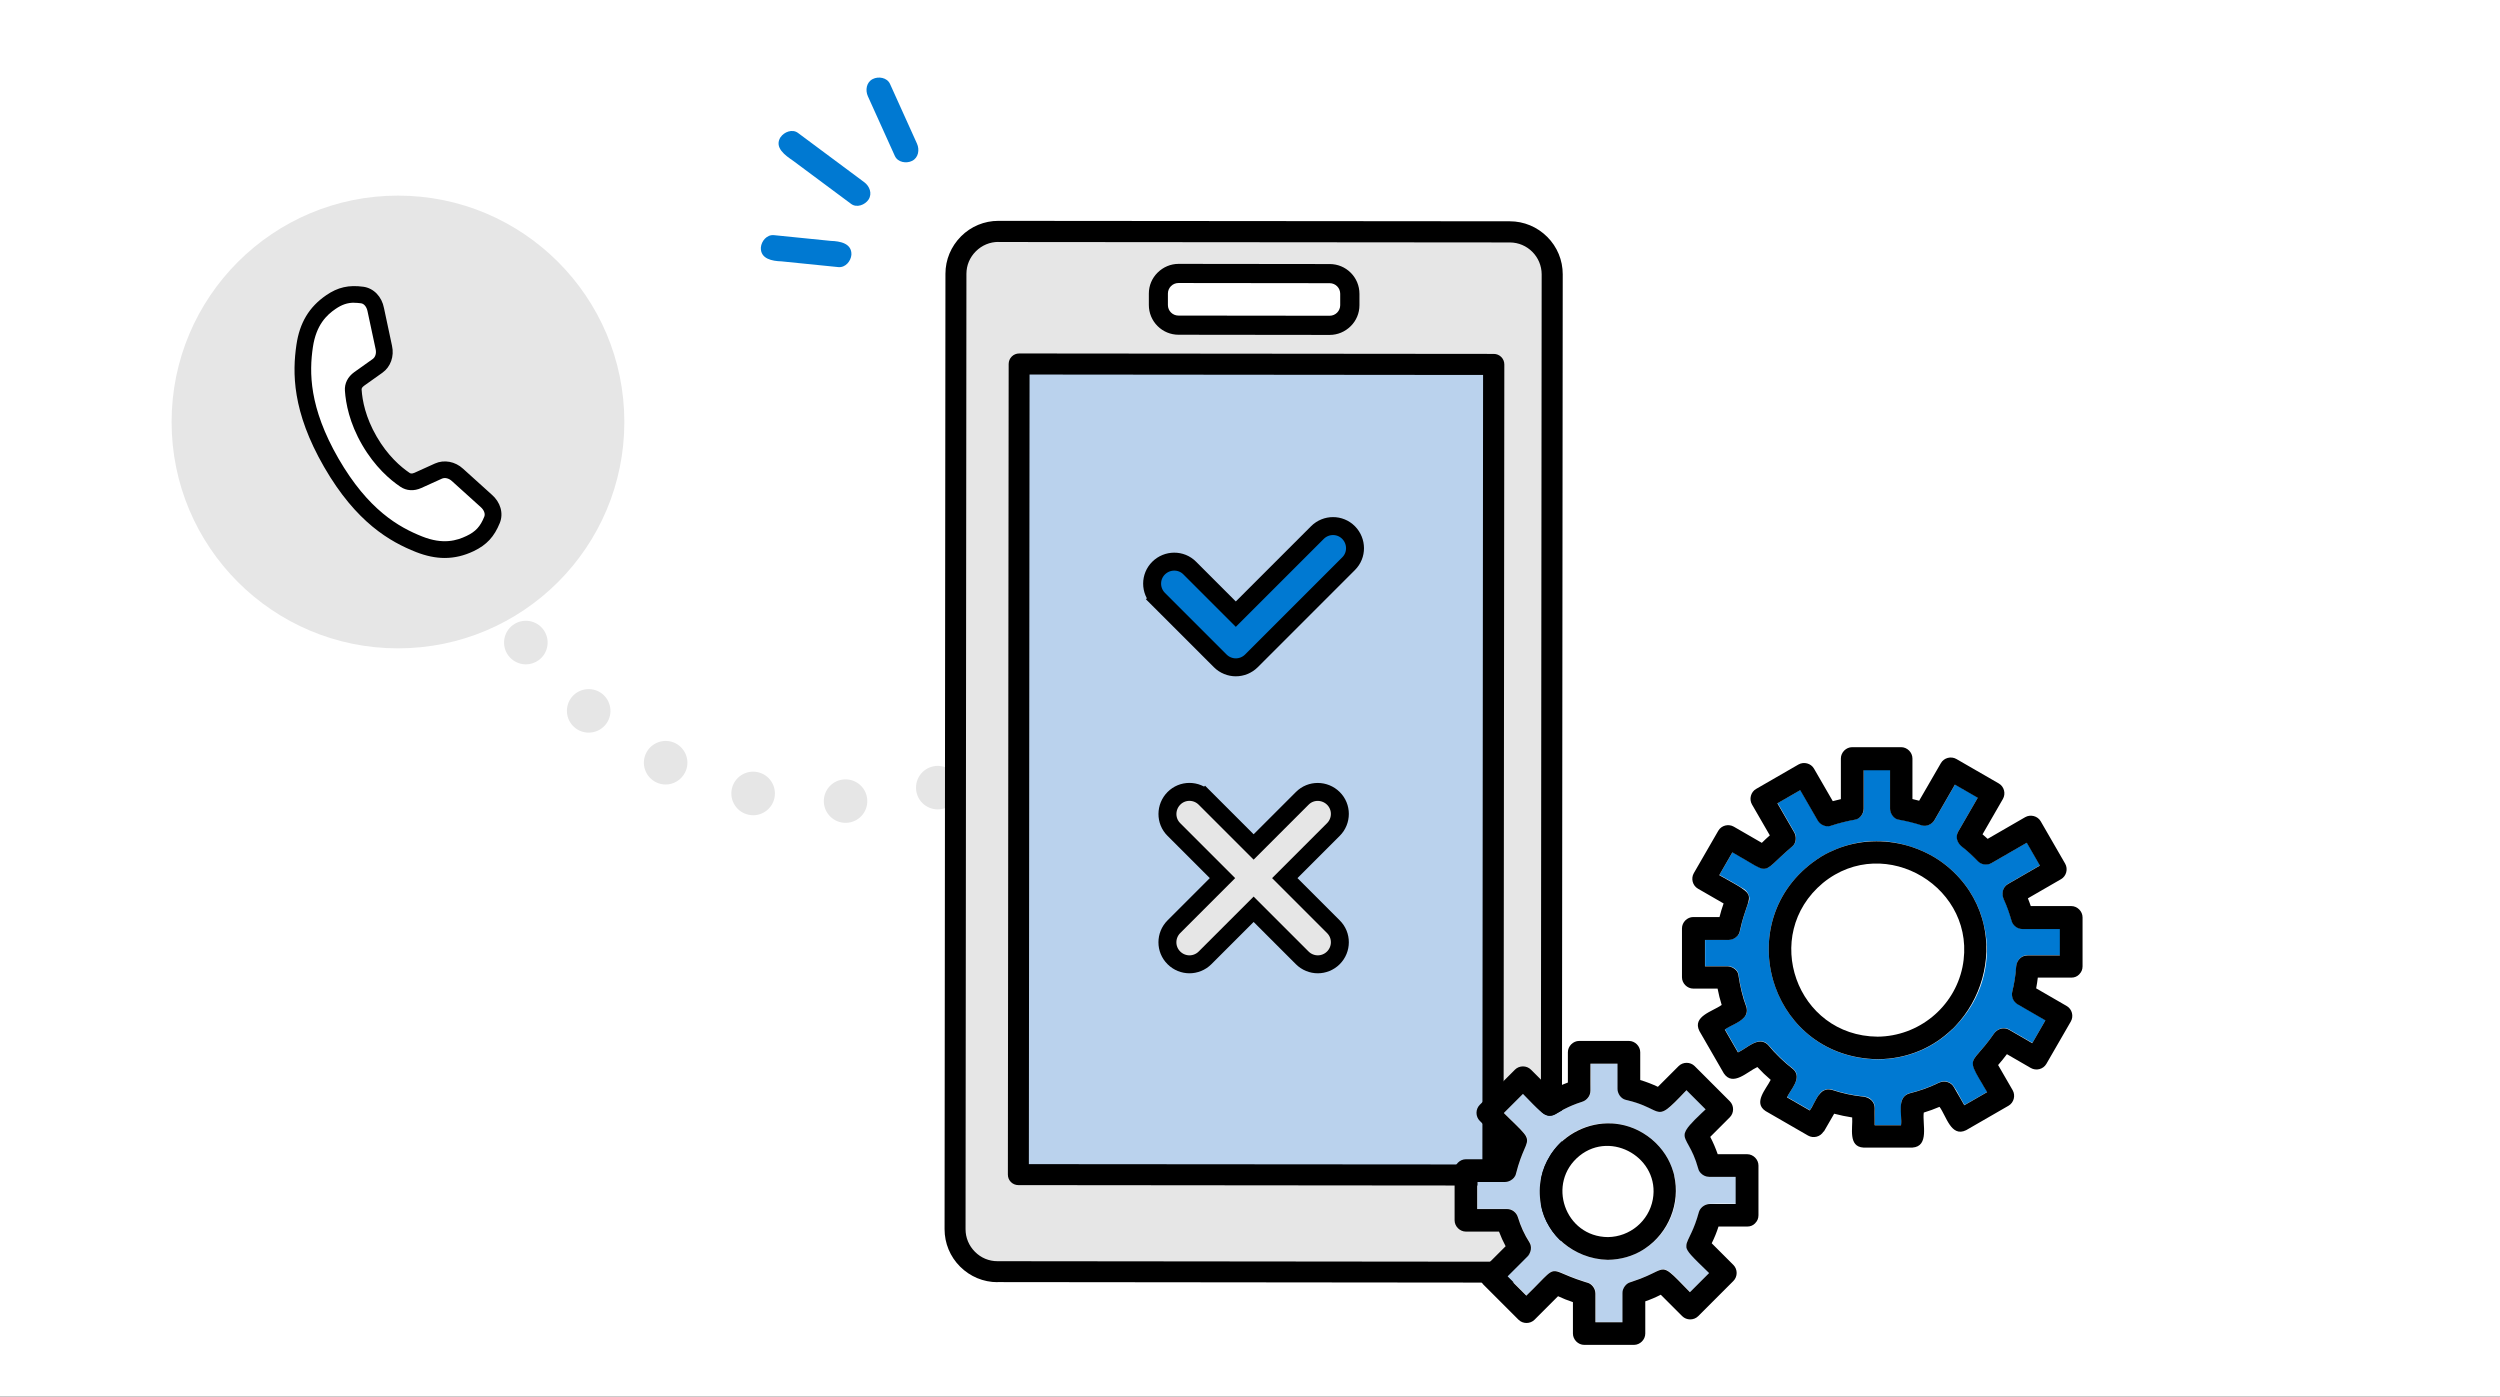<svg width="290" height="162" viewBox="0 0 290 162" fill="none" xmlns="http://www.w3.org/2000/svg">
<rect x="0" y="0" width="290" height="162" fill="#333333" stroke="none"/>
<g clip-path="url(#clip0_1852_310139)">
<rect width="290" height="162" fill="white"/>
<path d="M52.228 57.535C51.561 57.535 50.905 57.262 50.44 56.797C49.966 56.323 49.703 55.676 49.703 55.01C49.703 54.343 49.966 53.697 50.44 53.222C51.38 52.283 53.066 52.283 54.005 53.222C54.48 53.697 54.753 54.343 54.753 55.01C54.753 55.676 54.48 56.323 54.005 56.797C53.541 57.262 52.885 57.535 52.228 57.535Z" fill="#E6E6E6"/>
<path d="M95.564 93.024C95.513 91.63 96.594 90.459 97.987 90.409C99.381 90.358 100.553 91.439 100.603 92.832C100.664 94.226 99.573 95.398 98.179 95.448C98.179 95.448 98.119 95.448 98.078 95.448C96.735 95.448 95.614 94.378 95.564 93.014V93.024ZM86.838 94.509C85.474 94.226 84.606 92.883 84.888 91.519C85.181 90.156 86.514 89.277 87.888 89.57C89.251 89.853 90.12 91.196 89.837 92.56C89.585 93.751 88.534 94.57 87.363 94.57C87.191 94.57 87.019 94.549 86.838 94.509ZM76.082 90.732C74.829 90.095 74.334 88.581 74.96 87.338C75.587 86.096 77.112 85.591 78.354 86.217C79.596 86.853 80.101 88.368 79.465 89.611C79.02 90.489 78.132 91.004 77.213 91.004C76.829 91.004 76.445 90.913 76.082 90.732ZM66.638 84.369C65.578 83.46 65.467 81.864 66.376 80.804C67.295 79.754 68.891 79.642 69.941 80.551C70.991 81.47 71.113 83.066 70.194 84.117C69.699 84.692 68.992 84.985 68.285 84.985C67.699 84.985 67.113 84.783 66.638 84.369ZM58.963 76.037C58.135 74.916 58.377 73.33 59.498 72.502C60.629 71.674 62.205 71.916 63.033 73.037C63.861 74.168 63.619 75.744 62.498 76.572C62.043 76.905 61.518 77.067 61.003 77.067C60.225 77.067 59.458 76.703 58.963 76.037ZM53.257 66.281C52.681 65.018 53.246 63.523 54.519 62.948C55.782 62.372 57.286 62.928 57.862 64.2C58.428 65.473 57.862 66.967 56.599 67.543C56.256 67.695 55.903 67.775 55.559 67.775C54.6 67.775 53.681 67.22 53.257 66.281Z" fill="#E6E6E6"/>
<path d="M108.783 93.892C108.116 93.892 107.47 93.62 106.995 93.155C106.52 92.68 106.258 92.034 106.258 91.367C106.258 90.701 106.52 90.054 106.995 89.58C107.106 89.469 107.237 89.357 107.379 89.267C107.51 89.176 107.662 89.095 107.813 89.034C107.965 88.974 108.126 88.923 108.288 88.893C108.611 88.822 108.944 88.822 109.267 88.893C109.429 88.923 109.591 88.974 109.742 89.034C109.894 89.095 110.045 89.176 110.176 89.267C110.318 89.357 110.449 89.469 110.56 89.58C111.035 90.054 111.308 90.701 111.308 91.367C111.308 92.034 111.035 92.68 110.56 93.155C110.449 93.266 110.318 93.377 110.176 93.468C110.045 93.559 109.894 93.63 109.742 93.7C109.591 93.761 109.429 93.811 109.267 93.842C109.106 93.872 108.944 93.892 108.783 93.892Z" fill="#E6E6E6"/>
<path d="M180.052 31.821C180.052 29.114 177.84 26.892 175.133 26.892L115.819 26.842C113.112 26.842 110.89 29.054 110.89 31.76L110.789 142.583C110.789 145.289 113.001 147.511 115.708 147.511L175.022 147.562C177.729 147.562 179.951 145.35 179.951 142.643L180.052 31.821Z" fill="#E6E6E6"/>
<path d="M115.71 147.007C114.539 147.007 113.428 146.543 112.59 145.704C111.751 144.866 111.297 143.755 111.297 142.584L111.398 31.761C111.398 29.327 113.377 27.348 115.821 27.348L175.136 27.398C176.308 27.398 177.419 27.863 178.257 28.701C179.095 29.539 179.55 30.65 179.55 31.822L179.449 142.644C179.449 145.078 177.469 147.058 175.035 147.058L115.71 147.007Z" fill="#E6E6E6"/>
<path d="M115.711 148.733C114.075 148.733 112.529 148.086 111.368 146.925C110.207 145.764 109.57 144.218 109.57 142.582L109.671 31.76C109.671 30.123 110.318 28.588 111.479 27.417C112.641 26.255 114.186 25.619 115.812 25.619L175.137 25.67C176.773 25.67 178.318 26.316 179.479 27.477C180.641 28.639 181.277 30.184 181.277 31.82L181.176 142.643C181.176 144.279 180.53 145.814 179.368 146.986C178.207 148.147 176.662 148.783 175.036 148.783L115.711 148.723V148.733ZM115.812 28.063C114.832 28.063 113.903 28.447 113.196 29.154C112.489 29.861 112.105 30.78 112.105 31.77L112.004 142.592C112.004 143.572 112.388 144.501 113.095 145.208C113.792 145.915 114.721 146.299 115.711 146.299L175.026 146.359C176.015 146.359 176.944 145.976 177.641 145.269C178.348 144.572 178.732 143.643 178.732 142.653L178.833 31.83C178.833 29.79 177.177 28.124 175.137 28.124L115.822 28.073L115.812 28.063Z" fill="black"/>
<path d="M115.706 148.229C114.201 148.229 112.787 147.643 111.727 146.572C110.656 145.502 110.07 144.088 110.07 142.583L110.171 31.761C110.171 30.256 110.757 28.842 111.828 27.781C112.898 26.721 114.312 26.125 115.807 26.125L175.122 26.175C176.626 26.175 178.04 26.761 179.101 27.832C180.161 28.902 180.757 30.316 180.747 31.821L180.646 142.644C180.646 144.138 180.06 145.552 178.99 146.623C177.919 147.683 176.505 148.279 175.011 148.279L115.696 148.219L115.706 148.229ZM115.807 27.559C114.686 27.559 113.635 27.993 112.838 28.791C112.04 29.589 111.605 30.64 111.595 31.761L111.494 142.583C111.494 143.704 111.929 144.754 112.727 145.552C113.524 146.35 114.575 146.795 115.696 146.795L175.011 146.855C176.132 146.855 177.192 146.421 177.98 145.623C178.778 144.825 179.222 143.775 179.222 142.654L179.323 31.831C179.323 29.508 177.434 27.62 175.122 27.62L115.807 27.569V27.559Z" fill="black"/>
<path d="M115.709 147.725C114.345 147.725 113.053 147.189 112.083 146.21C111.113 145.24 110.578 143.947 110.578 142.584L110.679 31.761C110.679 30.398 111.214 29.105 112.194 28.136C113.164 27.166 114.456 26.631 115.82 26.631L175.135 26.681C176.508 26.681 177.791 27.217 178.76 28.186C179.73 29.156 180.265 30.448 180.265 31.822L180.164 142.645C180.164 144.008 179.629 145.301 178.649 146.27C177.68 147.24 176.387 147.775 175.023 147.775L115.709 147.715V147.725ZM115.81 27.055C114.557 27.055 113.376 27.55 112.487 28.439C111.598 29.327 111.103 30.509 111.103 31.761L111.002 142.584C111.002 143.836 111.487 145.018 112.386 145.907C113.275 146.806 114.456 147.29 115.719 147.29L175.034 147.351C176.286 147.351 177.478 146.856 178.366 145.967C179.255 145.079 179.75 143.897 179.75 142.645L179.851 31.822C179.851 29.226 177.74 27.105 175.145 27.105L115.83 27.055H115.81Z" fill="black"/>
<path d="M172.41 42.285L118.216 42.234L118.155 98.428L118.125 136.251L173.178 136.302L173.259 42.285H172.41Z" fill="#BAD2ED"/>
<path d="M172.715 42.758H118.672V135.775H172.715V42.758Z" fill="#BAD2ED"/>
<path d="M118.126 137.473C117.803 137.473 117.49 137.342 117.268 137.119C117.035 136.887 116.914 136.584 116.914 136.251L117.005 42.224C117.005 41.547 117.55 41.002 118.227 41.002L173.28 41.053C173.956 41.053 174.502 41.598 174.502 42.275L174.411 136.301C174.411 136.978 173.866 137.523 173.189 137.523L118.136 137.473H118.126ZM119.348 135.039L171.957 135.079L172.037 43.496L119.429 43.446L119.348 135.029V135.039Z" fill="black"/>
<path d="M154.242 38.851L136.71 38.83C135.791 38.83 134.922 38.467 134.276 37.821C133.629 37.174 133.266 36.306 133.266 35.376V34.053C133.266 33.134 133.629 32.266 134.286 31.619C134.942 30.973 135.801 30.609 136.72 30.609L154.253 30.63C155.172 30.63 156.04 30.993 156.687 31.64C157.333 32.286 157.696 33.154 157.696 34.084V35.407C157.696 36.326 157.333 37.194 156.676 37.841C156.02 38.487 155.161 38.851 154.242 38.851ZM136.699 34.063V35.386H154.232V34.084L136.699 34.063Z" fill="black"/>
<path d="M136.699 36.607C136.022 36.607 135.477 36.062 135.477 35.385V34.052C135.477 33.386 136.022 32.83 136.699 32.83L154.242 32.85C154.918 32.85 155.464 33.396 155.464 34.072V35.406C155.464 36.072 154.918 36.627 154.242 36.627L136.699 36.607Z" fill="white"/>
<path d="M46.165 75.209C60.667 75.209 72.424 63.453 72.424 48.95C72.424 34.448 60.667 22.691 46.165 22.691C31.663 22.691 19.906 34.448 19.906 48.95C19.906 63.453 31.663 75.209 46.165 75.209Z" fill="#E6E6E6"/>
<path d="M51.591 64.392C50.571 64.392 49.49 64.17 48.38 63.726C45.42 62.554 41.562 60.383 37.876 54C34.19 47.607 34.24 43.183 34.705 40.042C35.068 37.568 36.119 35.81 38.017 34.518C39.047 33.811 39.967 33.508 41.098 33.508C41.421 33.508 41.764 33.528 42.128 33.589C43.178 33.74 44.017 34.609 44.239 35.81L45.168 40.184C45.41 41.274 45.026 42.375 44.188 42.981L42.057 44.506C41.603 44.829 41.633 45.153 41.633 45.264C41.714 46.536 42.098 48.536 43.421 50.829C44.744 53.121 46.289 54.444 47.349 55.151C47.471 55.232 47.602 55.272 47.753 55.272C47.905 55.272 48.046 55.232 48.208 55.161L50.591 54.081C50.914 53.939 51.248 53.858 51.611 53.858C52.298 53.858 52.965 54.131 53.51 54.626L56.833 57.626C57.752 58.413 58.085 59.565 57.691 60.554C57.075 62.069 56.247 62.968 54.833 63.645C53.752 64.16 52.702 64.412 51.601 64.412L51.591 64.392Z" fill="white"/>
<path d="M53.061 55.081C52.404 54.485 51.546 54.323 50.849 54.646L48.465 55.727C47.96 55.959 47.435 55.969 46.971 55.666C45.668 54.798 44.123 53.343 42.84 51.121C41.557 48.91 41.072 46.839 40.971 45.274C40.931 44.718 41.214 44.274 41.658 43.951L43.789 42.436C44.415 41.992 44.708 41.163 44.516 40.305L43.577 35.922C43.406 34.992 42.779 34.326 42.012 34.225C40.487 34.013 39.487 34.275 38.356 35.053C37.002 35.982 35.72 37.396 35.316 40.143C34.912 42.89 34.69 47.243 38.406 53.687C42.123 60.13 46.011 62.11 48.587 63.14C51.162 64.16 53.03 63.766 54.515 63.059C55.747 62.473 56.474 61.736 57.06 60.312C57.353 59.595 57.09 58.727 56.373 58.11L53.04 55.111L53.061 55.081Z" fill="white"/>
<path d="M51.585 64.725C50.524 64.725 49.423 64.492 48.262 64.038C45.263 62.846 41.334 60.644 37.597 54.171C33.86 47.697 33.921 43.192 34.385 40.001C34.759 37.436 35.86 35.608 37.829 34.254C39.193 33.315 40.455 33.032 42.162 33.264C43.354 33.436 44.293 34.406 44.545 35.749L45.474 40.112C45.747 41.334 45.313 42.556 44.364 43.233L42.233 44.748C41.93 44.96 41.94 45.142 41.95 45.212C42.031 46.455 42.394 48.404 43.687 50.636C44.98 52.868 46.484 54.16 47.515 54.857C47.575 54.898 47.727 54.999 48.07 54.847L50.454 53.767C51.514 53.292 52.797 53.524 53.716 54.373L57.038 57.372C58.059 58.251 58.432 59.544 57.978 60.665C57.331 62.26 56.453 63.21 54.958 63.927C53.837 64.462 52.726 64.725 51.585 64.725ZM41.091 35.113C40.294 35.113 39.657 35.335 38.92 35.84C37.9 36.537 36.678 37.678 36.294 40.274C35.87 43.162 35.83 47.232 39.263 53.191C42.707 59.15 46.252 61.149 48.969 62.23C51.403 63.2 52.999 62.705 54.12 62.169C55.18 61.664 55.715 61.079 56.18 59.927C56.311 59.594 56.14 59.15 55.756 58.816L52.413 55.797C52.059 55.474 51.605 55.373 51.262 55.524L48.878 56.605C48.03 56.988 47.161 56.948 46.444 56.463C45.242 55.655 43.495 54.16 42.01 51.605C40.526 49.05 40.112 46.788 40.011 45.334C39.95 44.475 40.344 43.708 41.101 43.162L43.232 41.647C43.545 41.425 43.677 40.981 43.576 40.516L42.637 36.123C42.536 35.597 42.233 35.234 41.889 35.183C41.596 35.143 41.334 35.123 41.081 35.123L41.091 35.113Z" fill="black"/>
<path d="M197.339 136.098C197.187 135.947 197.076 135.755 197.026 135.553C196.682 134.311 196.278 133.523 195.965 132.957C195.612 132.321 195.369 131.947 195.46 131.503C195.46 131.483 195.47 131.462 195.48 131.432C195.48 131.412 195.48 131.392 195.501 131.372C195.662 130.877 196.218 130.271 197.43 129.109C197.571 128.978 197.722 128.837 197.884 128.685C197.147 127.948 196.399 127.2 195.662 126.463C194.582 127.615 193.915 128.291 193.42 128.645C192.764 129.119 192.4 129.039 191.774 128.736C191.188 128.463 190.36 127.998 188.835 127.635C188.764 127.615 188.693 127.604 188.623 127.584C188.34 127.524 188.108 127.342 187.936 127.11C187.764 126.877 187.663 126.594 187.663 126.312V123.383H184.522C184.553 124.746 184.563 125.645 184.522 126.251V126.524C184.522 126.847 184.391 127.15 184.179 127.392C184.179 127.392 184.169 127.402 184.159 127.413C183.997 127.584 183.785 127.726 183.553 127.796C182.704 128.069 182.068 128.352 181.573 128.604C181.533 128.624 181.492 128.645 181.452 128.665C181.149 128.826 180.816 129.008 180.452 129.241C180.26 129.362 180.038 129.422 179.816 129.412C179.715 129.412 179.604 129.412 179.493 129.372C179.25 129.311 179.028 129.2 178.867 129.028C178.796 128.958 178.725 128.887 178.654 128.816C178.2 128.412 177.594 127.786 176.695 126.857C175.958 127.594 175.211 128.342 174.473 129.079C174.695 129.301 174.897 129.493 175.079 129.675C176.21 130.786 176.806 131.351 177.049 131.786C177.049 131.786 177.049 131.796 177.049 131.806C177.069 131.846 177.089 131.877 177.099 131.907C177.271 132.321 177.119 132.664 176.837 133.331C176.584 133.917 176.231 134.745 175.887 136.108C175.817 136.462 175.554 136.745 175.231 136.916C175.039 137.017 174.827 137.078 174.625 137.078H171.383V140.219H174.847C175.433 140.219 175.948 140.623 176.109 141.178C176.423 142.218 176.857 143.168 177.443 144.087C177.756 144.572 177.634 145.279 177.241 145.673C176.453 146.46 175.665 147.248 174.867 148.046C175.604 148.783 176.352 149.531 177.089 150.268C178.341 149.036 179.028 148.278 179.503 147.854C180.109 147.319 180.392 147.329 181.109 147.622C181.654 147.844 182.462 148.228 183.846 148.662C183.937 148.692 184.038 148.723 184.139 148.753C184.553 148.854 184.886 149.197 185.027 149.601C185.078 149.733 185.098 149.874 185.098 150.015V153.348H188.239V149.955C188.239 149.813 188.269 149.672 188.31 149.541C188.36 149.409 188.421 149.278 188.512 149.167C188.683 148.945 188.926 148.763 189.198 148.692C189.249 148.672 189.299 148.662 189.35 148.642C190.794 148.187 191.602 147.733 192.158 147.47C192.834 147.147 193.147 147.097 193.794 147.622C194.279 148.006 194.935 148.713 196.066 149.864C196.803 149.127 197.551 148.379 198.288 147.642C197.268 146.642 196.591 146.006 196.177 145.531C196.117 145.471 196.066 145.42 196.006 145.359C195.824 145.178 195.703 144.935 195.652 144.673C195.652 144.663 195.652 144.642 195.652 144.632C195.652 144.602 195.652 144.582 195.652 144.551C195.652 144.531 195.652 144.511 195.652 144.491C195.642 144.238 195.692 143.986 195.824 143.764C195.995 143.451 196.147 143.158 196.268 142.895C196.521 142.35 196.814 141.623 197.096 140.592C197.157 140.35 197.298 140.148 197.48 139.986C197.5 139.966 197.52 139.946 197.551 139.926C197.783 139.744 198.076 139.633 198.369 139.633H198.642C199.237 139.593 200.106 139.603 201.389 139.633V136.492H198.308C197.955 136.492 197.601 136.33 197.359 136.078L197.339 136.098ZM193.945 140.926C193.269 142.683 192.158 143.976 190.824 144.834C190.764 144.875 190.693 144.925 190.622 144.966C190.602 144.976 190.582 144.986 190.562 145.006C189.421 145.703 188.057 146.117 186.522 146.137C185.522 146.127 184.553 145.915 183.644 145.551C182.068 144.955 180.664 143.865 179.735 142.299C179.26 141.532 178.927 140.673 178.755 139.744C178.755 139.724 178.755 139.704 178.755 139.683C178.382 137.542 178.846 135.603 179.826 134.048C179.866 133.977 179.917 133.907 179.957 133.836C179.978 133.806 179.998 133.775 180.028 133.735C180.654 132.806 181.482 132.008 182.482 131.402C183.957 130.533 185.492 130.21 186.966 130.311C186.987 130.311 187.007 130.311 187.017 130.311C187.138 130.311 187.259 130.331 187.391 130.341C188.835 130.493 190.289 131.058 191.602 132.139C192.895 133.22 193.703 134.543 194.107 135.937C194.137 136.017 194.157 136.098 194.178 136.189C194.188 136.24 194.208 136.29 194.218 136.341C194.571 137.754 194.541 139.32 193.945 140.916V140.926Z" fill="#BAD2ED"/>
<path d="M202.669 133.888H199.255C199.013 133.201 198.73 132.524 198.387 131.878C199.144 131.12 199.902 130.363 200.659 129.605C201.164 129.1 201.164 128.252 200.659 127.747C199.296 126.384 197.942 125.03 196.579 123.667C196.074 123.162 195.226 123.162 194.721 123.667L192.317 126.071C191.65 125.757 190.974 125.495 190.267 125.283V122.061C190.267 121.354 189.661 120.748 188.954 120.748H183.187C182.48 120.748 181.874 121.354 181.874 122.061V125.576C181.217 125.818 180.581 126.111 179.965 126.454C179.177 125.667 178.379 124.869 177.592 124.081C177.087 123.576 176.238 123.576 175.733 124.081L171.653 128.161C171.148 128.666 171.148 129.514 171.653 130.019C172.522 130.888 173.4 131.767 174.269 132.635C173.996 133.231 173.764 133.847 173.582 134.473H170.047C169.34 134.473 168.734 135.079 168.734 135.786V141.553C168.734 142.26 169.34 142.866 170.047 142.866H173.885C174.107 143.452 174.36 144.017 174.653 144.563L172.067 147.148C171.562 147.653 171.562 148.502 172.067 149.007C173.431 150.37 174.784 151.723 176.147 153.087C176.652 153.592 177.501 153.592 178.006 153.087L180.733 150.36C181.288 150.623 181.874 150.855 182.46 151.047V154.693C182.46 155.4 183.066 156.006 183.773 156.006H189.539C190.246 156.006 190.852 155.4 190.852 154.693V150.956C191.468 150.744 192.064 150.491 192.65 150.188C193.478 151.016 194.306 151.845 195.135 152.673C195.64 153.178 196.488 153.178 196.993 152.673L201.073 148.593C201.578 148.088 201.578 147.239 201.073 146.734C200.235 145.896 199.397 145.058 198.558 144.219C198.871 143.593 199.134 142.947 199.346 142.28H202.679C203.063 142.28 203.356 142.139 203.568 141.927C203.588 141.917 203.598 141.897 203.608 141.886C203.608 141.886 203.628 141.866 203.628 141.856C203.84 141.644 203.982 141.351 203.982 140.967V135.201C203.982 134.494 203.376 133.888 202.669 133.888ZM201.356 139.665H198.336C198.043 139.665 197.75 139.776 197.518 139.957C197.498 139.978 197.478 139.998 197.447 140.018C197.266 140.18 197.124 140.392 197.064 140.624C196.781 141.654 196.488 142.381 196.235 142.927C195.872 143.714 195.609 144.129 195.619 144.522C195.619 144.543 195.619 144.563 195.619 144.583C195.619 144.613 195.619 144.634 195.619 144.664C195.619 144.674 195.619 144.694 195.619 144.704C195.67 144.947 195.832 145.209 196.145 145.563C196.559 146.037 197.225 146.674 198.255 147.673C197.518 148.411 196.771 149.158 196.033 149.895C194.902 148.744 194.246 148.037 193.761 147.653C193.115 147.138 192.802 147.189 192.125 147.502C191.569 147.764 190.762 148.209 189.317 148.673C189.267 148.694 189.216 148.704 189.166 148.724C188.883 148.795 188.651 148.966 188.479 149.199C188.398 149.31 188.328 149.441 188.277 149.572C188.227 149.703 188.206 149.845 188.206 149.986V153.38H185.065V150.047C185.065 149.905 185.035 149.764 184.995 149.633C184.853 149.229 184.52 148.885 184.106 148.784C184.005 148.754 183.914 148.724 183.813 148.694C182.429 148.259 181.621 147.875 181.076 147.653C180.359 147.36 180.076 147.35 179.47 147.886C178.996 148.31 178.319 149.067 177.056 150.299C176.319 149.562 175.572 148.815 174.835 148.077C175.622 147.29 176.41 146.502 177.208 145.704C177.612 145.3 177.723 144.603 177.41 144.118C176.824 143.199 176.39 142.25 176.077 141.21C175.915 140.654 175.4 140.25 174.814 140.25H171.35V137.109H174.592C174.794 137.109 175.006 137.049 175.198 136.948C175.521 136.776 175.784 136.493 175.855 136.14C176.198 134.786 176.551 133.948 176.804 133.362C177.097 132.696 177.238 132.352 177.067 131.938C177.056 131.908 177.036 131.868 177.016 131.837C177.016 131.837 177.016 131.827 177.016 131.817C176.774 131.373 176.178 130.807 175.047 129.706C174.855 129.525 174.653 129.323 174.441 129.11C175.178 128.373 175.925 127.626 176.663 126.889C177.561 127.818 178.167 128.444 178.622 128.848C178.965 129.151 179.228 129.323 179.46 129.393C179.571 129.424 179.672 129.444 179.783 129.434C180.197 129.413 180.622 129.1 181.419 128.676C181.46 128.656 181.5 128.636 181.541 128.616C182.035 128.363 182.672 128.08 183.52 127.808C183.752 127.737 183.965 127.606 184.126 127.424C184.126 127.424 184.136 127.414 184.146 127.404C184.358 127.171 184.49 126.868 184.49 126.535V123.384H187.631V126.313C187.631 126.586 187.732 126.868 187.903 127.111C188.075 127.343 188.317 127.525 188.59 127.585C188.661 127.606 188.732 127.616 188.802 127.636C190.327 128 191.155 128.464 191.741 128.737C192.377 129.04 192.731 129.121 193.387 128.646C193.882 128.282 194.549 127.606 195.63 126.464C196.367 127.202 197.114 127.949 197.851 128.686C197.69 128.838 197.538 128.979 197.397 129.11C196.185 130.262 195.63 130.878 195.468 131.373C195.468 131.393 195.458 131.413 195.448 131.433C195.448 131.454 195.438 131.484 195.428 131.504C195.347 131.948 195.579 132.312 195.932 132.958C196.246 133.524 196.65 134.312 196.993 135.554C197.043 135.766 197.155 135.948 197.306 136.099C197.548 136.352 197.902 136.513 198.255 136.513H201.336V139.654L201.356 139.665Z" fill="black"/>
<path d="M194.212 136.352C194.202 136.302 194.182 136.251 194.172 136.201C194.151 136.12 194.131 136.039 194.101 135.948C193.697 134.554 192.889 133.241 191.596 132.151C190.283 131.07 188.829 130.504 187.385 130.353C187.263 130.343 187.142 130.323 187.011 130.323C186.991 130.323 186.971 130.323 186.96 130.323C184.223 130.181 181.567 131.525 180.012 133.736C179.992 133.767 179.972 133.797 179.941 133.837C179.891 133.908 179.85 133.979 179.81 134.049C178.82 135.605 178.366 137.544 178.739 139.685C178.739 139.705 178.739 139.725 178.739 139.746C178.911 140.675 179.244 141.533 179.719 142.301C180.618 143.775 182.012 144.906 183.628 145.553C184.537 145.916 185.506 146.118 186.506 146.139C188.041 146.118 189.405 145.704 190.546 145.007C190.566 144.997 190.586 144.987 190.606 144.967C190.677 144.927 190.738 144.886 190.808 144.836C193.566 143.008 194.939 139.544 194.202 136.362L194.212 136.352ZM191.727 139.129C191.263 141.654 189.061 143.472 186.516 143.503C181.517 143.462 179.355 137.211 183.224 134.07C186.971 131.06 192.586 134.403 191.727 139.129Z" fill="black"/>
<path d="M211.563 126.475C211.563 126.475 211.563 126.475 211.573 126.475C211.623 126.454 211.664 126.434 211.714 126.414C211.744 126.404 211.775 126.394 211.815 126.384C211.855 126.374 211.906 126.364 211.946 126.353C211.967 126.353 211.987 126.353 212.007 126.343C212.169 126.323 212.34 126.333 212.492 126.384C213.683 126.778 214.916 127.06 216.168 127.182C216.653 127.222 216.956 127.404 217.158 127.656C217.36 127.878 217.481 128.151 217.481 128.495V128.616C217.521 129.01 217.491 129.444 217.481 129.848V130.504H220.541V129.444C220.511 128.969 220.48 128.484 220.541 128.05C220.551 127.495 220.955 126.949 221.501 126.808C222.672 126.515 223.793 126.121 224.874 125.596C224.955 125.556 225.046 125.525 225.136 125.495C225.399 125.414 225.631 125.414 225.833 125.465C225.864 125.465 225.904 125.485 225.934 125.495C225.944 125.495 225.965 125.495 225.975 125.505C226.247 125.596 226.5 125.778 226.661 126.061C226.672 126.081 226.692 126.101 226.702 126.131C226.964 126.495 227.197 126.939 227.409 127.353C227.57 127.626 227.732 127.909 227.883 128.181C228.762 127.677 229.651 127.161 230.53 126.656C230.358 126.384 230.206 126.121 230.065 125.889C230.065 125.889 230.065 125.889 230.065 125.879C230.065 125.869 230.055 125.859 230.045 125.838C229.348 124.677 228.984 124.031 228.883 123.556C228.883 123.536 228.883 123.515 228.883 123.495C228.883 123.465 228.883 123.445 228.873 123.414C228.833 122.95 229.095 122.627 229.59 122.061C230.004 121.586 230.58 120.95 231.297 119.9C231.449 119.678 231.641 119.506 231.873 119.395C232.246 119.213 232.701 119.203 233.095 119.435C233.984 119.95 234.872 120.465 235.761 120.98C236.266 120.102 236.781 119.213 237.286 118.334C236.206 117.708 235.125 117.092 234.054 116.466C233.539 116.173 233.317 115.547 233.448 114.981C233.681 114.032 233.832 113.083 233.893 112.113C233.943 111.406 234.458 110.8 235.206 110.8H238.963V107.74H234.62C234.044 107.74 233.509 107.336 233.357 106.781C233.125 105.942 232.832 105.114 232.469 104.316C232.176 103.67 232.287 102.902 232.943 102.518C234.176 101.801 235.418 101.094 236.65 100.377L235.125 97.731C233.761 98.519 232.408 99.297 231.045 100.084C230.55 100.367 229.863 100.297 229.459 99.882C228.893 99.297 228.298 98.731 227.651 98.226C227.086 97.792 226.793 97.105 227.177 96.428C227.934 95.126 228.681 93.813 229.439 92.51C228.56 92.005 227.671 91.49 226.793 90.985L224.419 95.105C224.137 95.59 223.48 95.883 222.935 95.711C222.046 95.418 221.147 95.196 220.228 95.045C219.673 94.954 219.269 94.308 219.269 93.782V89.318H216.208V93.782C216.208 94.318 215.804 94.954 215.249 95.045C214.269 95.216 213.31 95.449 212.371 95.772C211.825 95.954 211.169 95.651 210.886 95.166C210.209 93.984 209.522 92.813 208.846 91.631C207.967 92.136 207.078 92.651 206.2 93.156C206.856 94.287 207.503 95.418 208.159 96.54C208.29 96.772 208.351 97.075 208.321 97.378C208.29 97.681 208.179 97.954 207.947 98.135C206.917 99.014 206.27 99.66 205.796 100.095C205.25 100.589 204.927 100.802 204.503 100.741C204.463 100.741 204.432 100.731 204.392 100.721H204.372C203.958 100.61 203.422 100.276 202.503 99.731C202.079 99.478 201.584 99.186 200.978 98.842C200.473 99.721 199.958 100.61 199.453 101.488C200.635 102.155 201.443 102.589 201.978 102.943C202.069 102.993 202.17 103.054 202.261 103.104C202.443 103.205 202.604 103.377 202.725 103.579C202.806 103.69 202.857 103.811 202.887 103.932C202.948 104.155 202.958 104.377 202.867 104.579C202.826 104.68 202.786 104.781 202.746 104.882C202.594 105.356 202.352 105.993 202.099 106.902C201.988 107.366 201.918 107.73 201.827 108.023C201.827 108.023 201.827 108.043 201.827 108.053C201.796 108.225 201.705 108.386 201.584 108.518C201.332 108.811 200.928 109.002 200.564 109.002H200.241C199.675 109.043 198.888 109.043 197.797 109.002V112.063H200.403C200.928 112.063 201.594 112.467 201.665 113.022C201.756 113.679 201.877 114.315 202.039 114.951C202.2 115.587 202.392 116.213 202.614 116.83C202.736 117.294 202.614 117.658 202.382 117.951C202.372 117.971 202.352 117.981 202.332 118.001C201.796 118.617 200.716 118.95 200.1 119.405C200.605 120.284 201.12 121.172 201.625 122.051C202.675 121.597 203.998 120.102 205.099 121.162C205.543 121.698 206.008 122.192 206.503 122.677C206.998 123.162 207.513 123.606 208.058 124.02C209.078 125.03 207.755 126.303 207.311 127.262C208.189 127.767 209.078 128.282 209.957 128.787C210.108 128.535 210.25 128.272 210.401 128.02C210.583 127.666 210.775 127.283 211.007 126.98C211.007 126.97 211.017 126.959 211.027 126.949C211.149 126.737 211.35 126.566 211.583 126.444L211.563 126.475ZM205.947 114.507C205.917 114.426 205.897 114.345 205.866 114.264C205.786 114.042 205.715 113.81 205.654 113.588C204.261 108.588 205.826 102.771 211.26 99.367C211.563 99.186 211.876 99.014 212.189 98.862C212.33 98.792 212.482 98.731 212.623 98.671C212.764 98.61 212.906 98.539 213.057 98.479C215.845 97.337 218.703 97.317 221.288 98.095C222.935 98.57 224.49 99.357 225.864 100.468C227.954 102.205 229.277 104.326 229.934 106.558C229.954 106.629 229.974 106.71 229.994 106.791C230.035 106.932 230.075 107.073 230.105 107.205C230.681 109.457 230.631 111.951 229.712 114.507C229.075 116.234 228.075 117.759 226.843 119.031C226.762 119.112 226.682 119.193 226.611 119.274C226.56 119.324 226.51 119.365 226.459 119.415C224.298 121.506 221.339 122.859 217.804 122.889C211.805 122.778 207.604 119.102 205.957 114.527L205.947 114.507Z" fill="#0079D2"/>
<path d="M211.562 131.272C211.966 130.575 212.359 129.878 212.763 129.191C213.45 129.373 214.147 129.514 214.854 129.625C214.935 130.847 214.359 133.019 216.167 133.12H221.843C223.833 132.978 222.984 130.393 223.156 129.06C223.782 128.868 224.388 128.646 224.984 128.393C225.772 129.444 226.317 131.968 228.074 131.1C229.71 130.15 231.357 129.211 232.993 128.262C233.609 127.908 233.821 127.08 233.468 126.464C232.902 125.495 232.346 124.515 231.781 123.545C232.134 123.141 232.478 122.717 232.801 122.283C233.73 122.818 234.649 123.353 235.578 123.889C236.194 124.242 237.012 124.04 237.376 123.414C238.325 121.778 239.265 120.132 240.214 118.496C240.568 117.88 240.366 117.061 239.739 116.698C238.558 116.011 237.376 115.334 236.194 114.648C236.275 114.234 236.336 113.819 236.386 113.405H240.275C240.658 113.405 240.951 113.264 241.163 113.052C241.184 113.042 241.194 113.022 241.204 113.012C241.204 113.012 241.224 112.991 241.224 112.981C241.436 112.769 241.577 112.476 241.577 112.092V106.417C241.577 105.71 240.972 105.104 240.265 105.104H235.568C235.467 104.801 235.356 104.498 235.235 104.205C236.518 103.467 237.8 102.72 239.083 101.983C239.699 101.629 239.911 100.801 239.558 100.185C238.608 98.549 237.669 96.903 236.72 95.267C236.366 94.65 235.538 94.438 234.922 94.792C233.468 95.63 232.023 96.468 230.569 97.307C230.377 97.125 230.175 96.953 229.973 96.781C230.761 95.418 231.549 94.045 232.336 92.681C232.69 92.065 232.488 91.247 231.862 90.883C230.226 89.934 228.579 88.995 226.943 88.045C226.327 87.692 225.509 87.894 225.145 88.52C224.307 89.974 223.469 91.429 222.621 92.883C222.368 92.812 222.106 92.752 221.843 92.691V87.985C221.843 87.278 221.237 86.672 220.53 86.672H214.854C214.147 86.672 213.541 87.278 213.541 87.985V92.701C213.228 92.772 212.905 92.853 212.602 92.934C211.875 91.671 211.147 90.419 210.42 89.156C210.067 88.54 209.239 88.328 208.623 88.682C206.986 89.631 205.34 90.57 203.704 91.52C203.088 91.873 202.876 92.701 203.229 93.317C203.916 94.509 204.613 95.711 205.3 96.903C204.977 97.186 204.674 97.468 204.371 97.771C203.29 97.145 202.209 96.519 201.119 95.893C200.503 95.539 199.684 95.741 199.321 96.368C198.372 98.004 197.432 99.65 196.483 101.286C196.129 101.902 196.331 102.72 196.958 103.084C197.947 103.659 198.947 104.235 199.937 104.801C199.755 105.316 199.594 105.841 199.462 106.376H196.422C195.715 106.376 195.109 106.982 195.109 107.689V113.365C195.109 114.072 195.715 114.678 196.422 114.678H199.24C199.361 115.324 199.523 115.95 199.715 116.577C198.675 117.324 196.281 117.89 197.129 119.596C198.079 121.233 199.018 122.879 199.967 124.515C201.028 126.08 202.694 124.303 203.856 123.778C204.34 124.303 204.855 124.798 205.401 125.262C204.866 126.343 203.33 127.918 204.815 128.888C206.451 129.837 208.097 130.777 209.734 131.726C210.35 132.08 211.168 131.878 211.531 131.251L211.562 131.272ZM210.986 127.01C210.754 127.323 210.572 127.696 210.38 128.05C210.239 128.333 210.097 128.605 209.936 128.817C209.057 128.312 208.168 127.797 207.289 127.292C207.744 126.333 209.067 125.06 208.037 124.05C207.491 123.626 206.976 123.182 206.481 122.707C205.987 122.232 205.522 121.727 205.078 121.192C203.977 120.132 202.644 121.616 201.603 122.081C201.098 121.202 200.583 120.314 200.078 119.435C200.694 118.98 201.775 118.647 202.31 118.031C202.32 118.011 202.341 118.001 202.361 117.981C202.593 117.688 202.704 117.324 202.593 116.859C202.361 116.243 202.169 115.617 202.017 114.981C201.866 114.345 201.735 113.698 201.644 113.052C201.563 112.496 200.896 112.092 200.381 112.092H197.776V109.032H200.543C200.917 109.032 201.311 108.84 201.563 108.548C201.674 108.406 201.765 108.255 201.805 108.083C201.805 108.083 201.805 108.063 201.805 108.053C201.896 107.639 201.987 107.265 202.078 106.932C202.331 106.023 202.573 105.396 202.724 104.912C202.856 104.508 202.916 104.215 202.866 103.962C202.846 103.841 202.795 103.72 202.704 103.609C202.563 103.407 202.32 103.215 201.957 102.973C201.422 102.619 200.614 102.185 199.432 101.518C199.937 100.64 200.452 99.751 200.957 98.872C201.563 99.216 202.068 99.508 202.482 99.761C203.401 100.306 203.936 100.64 204.35 100.751H204.371C204.411 100.751 204.441 100.771 204.482 100.771C204.906 100.831 205.229 100.619 205.775 100.124C206.249 99.69 206.896 99.044 207.926 98.165C208.148 97.983 208.269 97.701 208.299 97.408C208.33 97.115 208.269 96.802 208.138 96.569C207.481 95.438 206.835 94.307 206.179 93.186C207.057 92.681 207.946 92.166 208.825 91.661C209.501 92.843 210.188 94.014 210.865 95.196C211.137 95.671 211.804 95.984 212.349 95.802C213.289 95.489 214.248 95.246 215.228 95.075C215.783 94.984 216.187 94.347 216.187 93.812V89.348H219.247V93.812C219.247 94.337 219.651 94.984 220.207 95.075C221.126 95.236 222.025 95.459 222.913 95.741C223.459 95.923 224.115 95.62 224.398 95.135L226.772 91.015C227.65 91.52 228.539 92.035 229.418 92.54C228.66 93.843 227.913 95.156 227.155 96.458C226.772 97.135 227.064 97.822 227.63 98.256C228.276 98.751 228.872 99.327 229.438 99.912C229.842 100.326 230.529 100.407 231.023 100.114C232.387 99.327 233.74 98.549 235.104 97.761L236.629 100.407C235.397 101.124 234.154 101.831 232.922 102.548C232.266 102.932 232.155 103.7 232.447 104.346C232.811 105.144 233.094 105.962 233.336 106.81C233.488 107.366 234.023 107.77 234.599 107.77H238.941V110.83H235.184C234.437 110.83 233.922 111.436 233.872 112.143C233.811 113.113 233.659 114.062 233.427 115.011C233.286 115.577 233.518 116.193 234.033 116.496C235.114 117.122 236.194 117.738 237.265 118.364C236.76 119.243 236.245 120.132 235.74 121.01C234.851 120.495 233.962 119.98 233.074 119.465C232.68 119.233 232.225 119.243 231.852 119.425C231.629 119.536 231.427 119.708 231.276 119.93C230.559 120.97 229.983 121.616 229.569 122.091C229.074 122.657 228.812 122.98 228.852 123.444C228.852 123.475 228.852 123.495 228.862 123.525C228.862 123.545 228.862 123.566 228.862 123.586C228.953 124.06 229.327 124.717 230.024 125.868C230.024 125.878 230.034 125.888 230.044 125.909C230.044 125.909 230.044 125.909 230.044 125.919C230.185 126.151 230.337 126.404 230.508 126.686C229.63 127.191 228.741 127.706 227.862 128.211C227.701 127.939 227.539 127.656 227.388 127.383C227.155 126.979 226.913 126.565 226.681 126.161C226.671 126.141 226.65 126.121 226.64 126.09C226.479 125.808 226.226 125.626 225.953 125.535C225.943 125.535 225.923 125.535 225.913 125.525C225.883 125.515 225.842 125.505 225.812 125.495C225.59 125.444 225.347 125.454 225.115 125.525C225.024 125.555 224.933 125.585 224.853 125.626C223.772 126.161 222.641 126.545 221.479 126.838C220.843 127.04 220.601 127.515 220.52 128.08C220.459 128.514 220.49 129.009 220.52 129.474C220.54 129.858 220.56 130.221 220.52 130.534H217.46V128.524C217.46 128.181 217.328 127.898 217.137 127.686C216.894 127.424 216.541 127.252 216.147 127.212C214.894 127.09 213.662 126.808 212.471 126.414C212.289 126.373 212.127 126.363 211.986 126.373C211.966 126.373 211.945 126.373 211.925 126.383C211.885 126.383 211.834 126.404 211.794 126.414C211.764 126.414 211.723 126.434 211.693 126.444C211.642 126.464 211.592 126.484 211.551 126.505C211.551 126.505 211.551 126.505 211.541 126.505C211.319 126.626 211.137 126.818 210.976 127.04L210.986 127.01Z" fill="black"/>
<path d="M226.443 119.405C226.443 119.405 226.544 119.314 226.594 119.264C226.675 119.183 226.756 119.102 226.826 119.021C229.775 115.921 231.078 111.406 230.099 107.205C230.068 107.063 230.028 106.922 229.988 106.791C229.967 106.71 229.947 106.639 229.927 106.558C229.27 104.326 227.958 102.206 225.857 100.468C224.493 99.358 222.928 98.57 221.282 98.095C218.595 97.328 215.687 97.418 213.051 98.479C212.909 98.539 212.768 98.61 212.616 98.671C212.475 98.731 212.323 98.792 212.182 98.863C211.869 99.014 211.556 99.186 211.253 99.368C205.829 102.771 204.264 108.588 205.648 113.588C205.708 113.82 205.789 114.042 205.86 114.264C205.89 114.345 205.91 114.426 205.94 114.507C207.587 119.082 211.778 122.758 217.787 122.869C221.322 122.849 224.271 121.486 226.443 119.395V119.405ZM211.455 102.428C218.686 96.519 229.493 103.054 227.644 112.194C226.675 116.85 222.554 120.213 217.797 120.253C208.374 120.173 204.234 108.457 211.455 102.428Z" fill="black"/>
<path d="M88.26 28.712C88.199 30.045 89.603 30.287 90.643 30.317C92.845 30.54 95.047 30.762 97.248 30.984C98.066 31.065 98.703 30.297 98.763 29.55C98.824 28.217 97.42 27.974 96.38 27.944C94.178 27.722 91.976 27.5 89.775 27.277C88.957 27.197 88.32 27.964 88.26 28.712Z" fill="#0079D2"/>
<path d="M90.537 15.915C89.779 17.137 91.112 18.036 91.991 18.642C94.233 20.308 96.475 21.975 98.728 23.651C99.384 24.146 100.343 23.762 100.747 23.156C101.212 22.449 100.869 21.591 100.253 21.136C97.687 19.228 95.122 17.329 92.567 15.42C91.91 14.925 90.951 15.309 90.547 15.915H90.537Z" fill="#0079D2"/>
<path d="M100.674 11.167C101.714 13.48 102.765 15.783 103.805 18.096C104.148 18.843 105.148 18.994 105.805 18.661C106.552 18.288 106.683 17.358 106.37 16.662C105.33 14.349 104.28 12.046 103.24 9.733C102.896 8.986 101.896 8.834 101.24 9.168C100.492 9.541 100.361 10.47 100.674 11.167Z" fill="#0079D2"/>
<path d="M143.355 76.37C142.972 76.37 142.578 76.218 142.285 75.925L135.134 68.775C134.539 68.179 134.539 67.22 135.134 66.634C135.73 66.048 136.69 66.038 137.276 66.634L143.355 72.714L153.556 62.513C154.152 61.917 155.111 61.917 155.697 62.513C156.283 63.109 156.293 64.069 155.697 64.654L144.426 75.925C144.133 76.218 143.739 76.37 143.355 76.37Z" stroke="white" stroke-width="1.249"/>
<path d="M136.203 67.705L143.354 74.855L154.635 63.584" stroke="white" stroke-width="1.249"/>
<path d="M134.398 69.511L135.134 68.775L134.398 69.511L141.549 76.662C142.043 77.156 142.705 77.411 143.355 77.411C144.006 77.411 144.667 77.156 145.162 76.662L156.431 65.393C157.449 64.388 157.411 62.772 156.44 61.783C155.442 60.769 153.819 60.778 152.82 61.777L143.355 71.242L138.014 65.9C137.009 64.882 135.393 64.92 134.405 65.891C133.39 66.889 133.399 68.512 134.398 69.511Z" fill="#0079D2" stroke="black" stroke-width="2.082"/>
<path d="M147.563 101.861L153.936 95.488C154.532 94.892 154.532 93.933 153.936 93.347C153.34 92.761 152.38 92.751 151.795 93.347L145.422 99.72L139.049 93.347C138.453 92.751 137.494 92.751 136.908 93.347C136.322 93.943 136.312 94.903 136.908 95.488L143.281 101.861L136.908 108.234C136.312 108.83 136.312 109.789 136.908 110.375C137.201 110.668 137.595 110.82 137.978 110.82C138.362 110.82 138.756 110.668 139.049 110.375L145.422 104.002L151.795 110.375C152.087 110.668 152.481 110.82 152.865 110.82C153.249 110.82 153.643 110.668 153.936 110.375C154.532 109.779 154.532 108.82 153.936 108.234L147.563 101.861Z" stroke="white" stroke-width="1.249" stroke-miterlimit="10"/>
<path d="M151.056 92.614L145.422 98.248L139.785 92.611L139.049 93.347L139.785 92.611C138.786 91.612 137.163 91.603 136.165 92.617C135.194 93.606 135.156 95.222 136.174 96.227L141.808 101.861L136.172 107.498C135.174 108.496 135.164 110.117 136.175 111.115C136.669 111.607 137.329 111.861 137.978 111.861C138.629 111.861 139.29 111.606 139.785 111.111L145.422 105.475L151.058 111.111C151.553 111.606 152.215 111.861 152.865 111.861C153.516 111.861 154.177 111.606 154.672 111.111C155.67 110.114 155.68 108.493 154.669 107.495L149.035 101.861L154.672 96.225C155.671 95.226 155.68 93.602 154.666 92.605C153.677 91.633 152.061 91.595 151.056 92.614Z" fill="#E6E6E6" stroke="black" stroke-width="2.082"/>
</g>
<defs>
<clipPath id="clip0_1852_310139">
<rect width="290" height="162" fill="white"/>
</clipPath>
</defs>
</svg>

